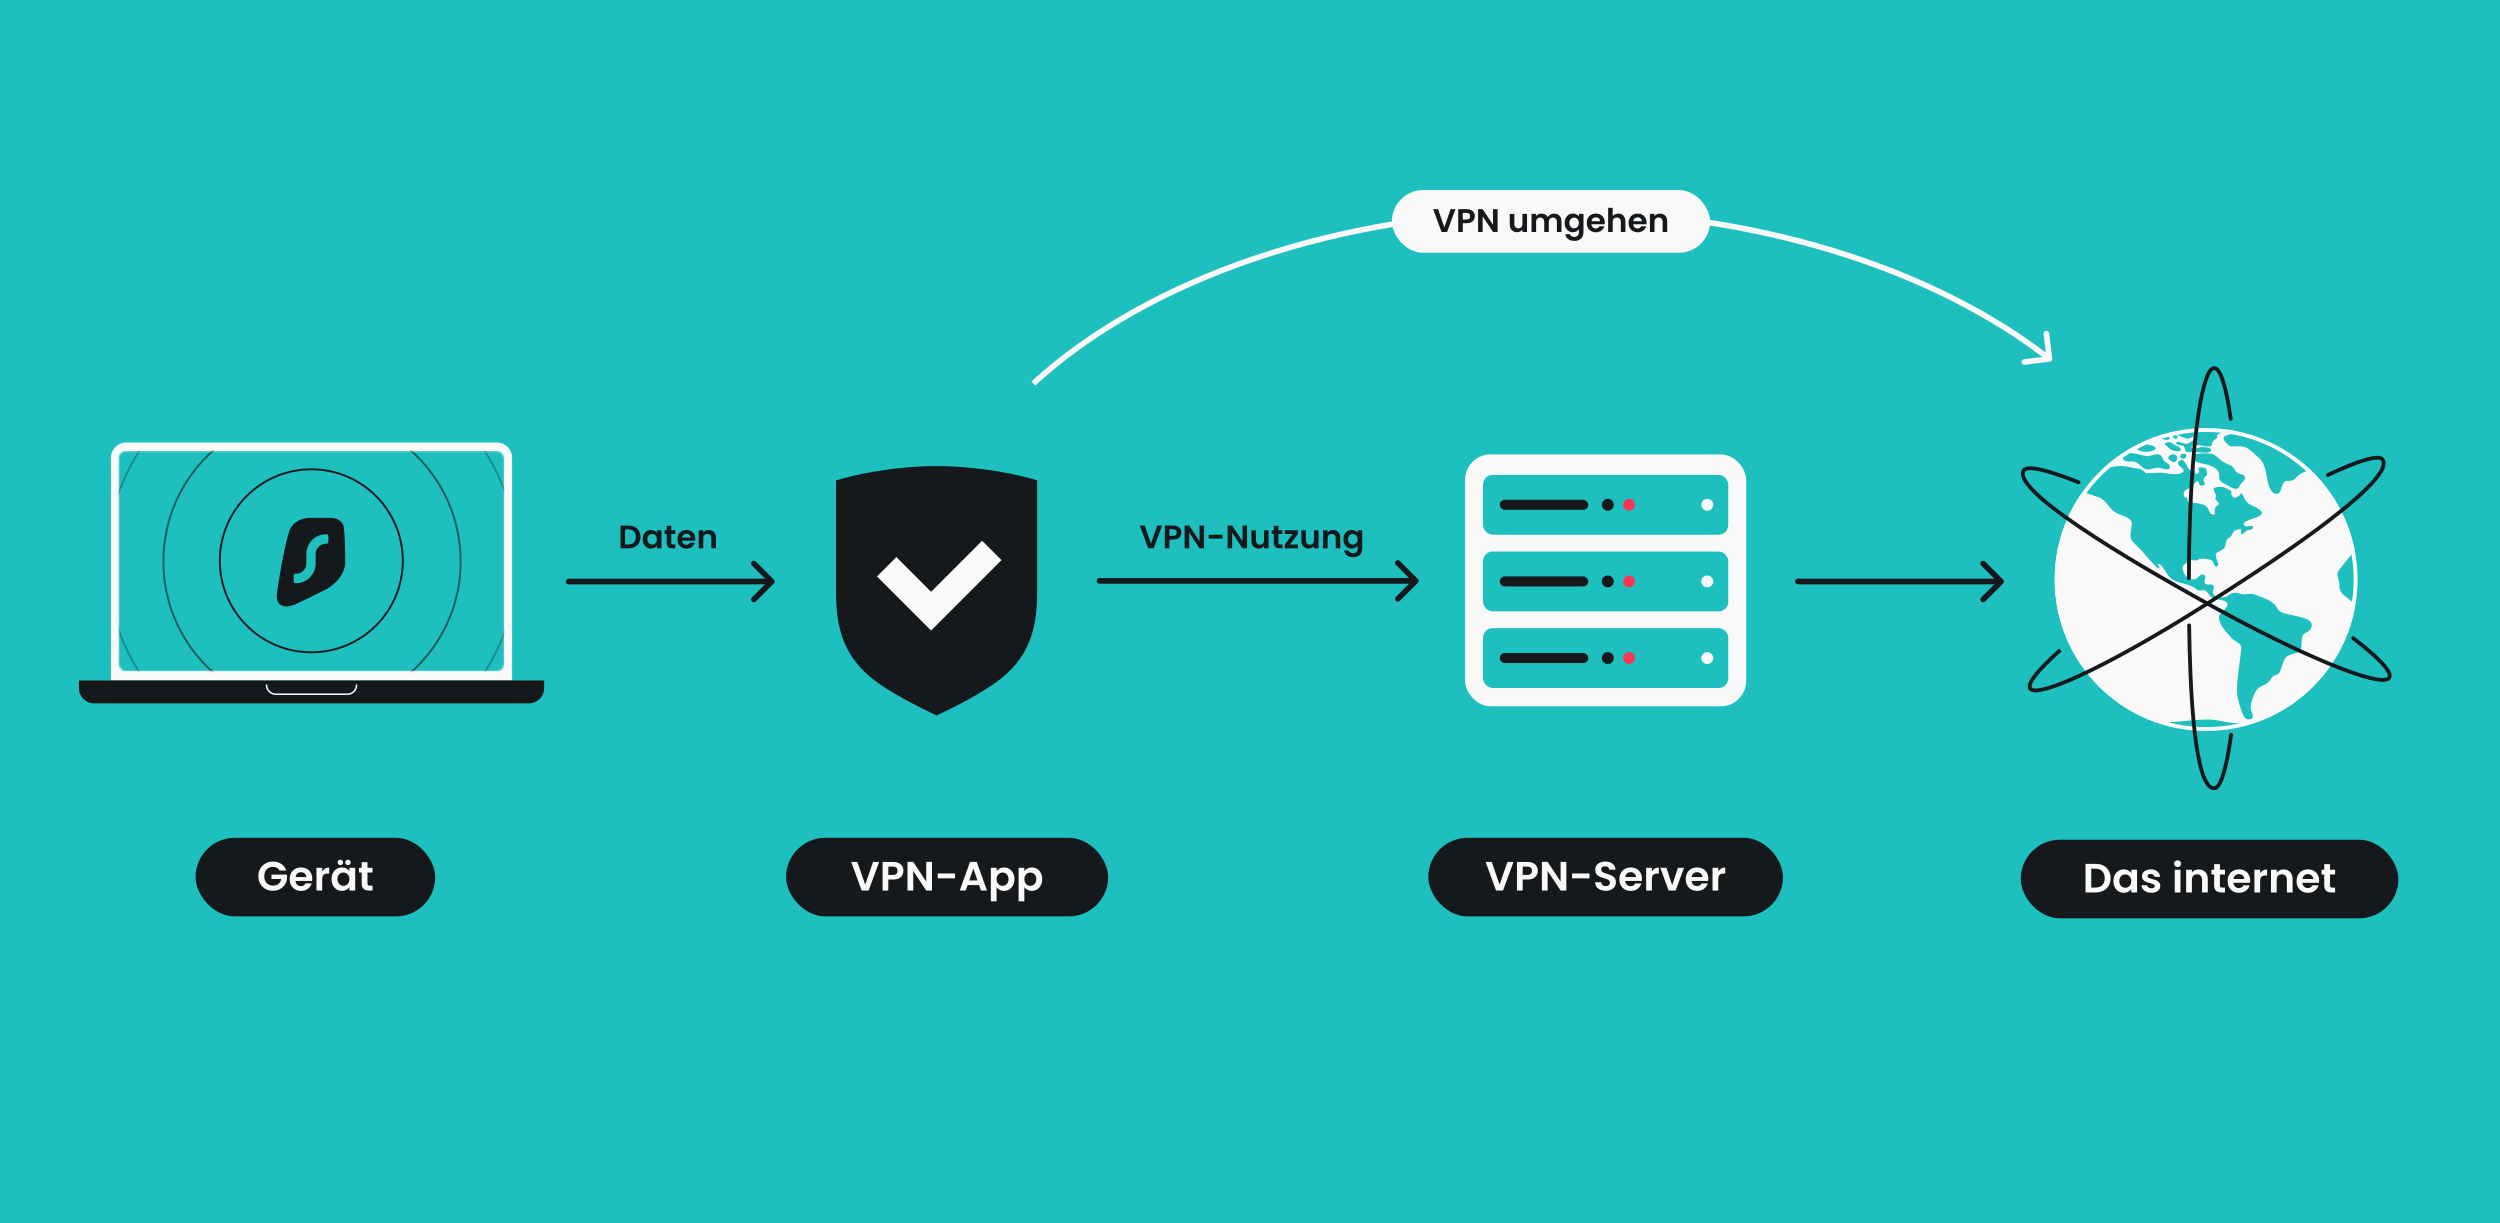 <svg width="1304" height="638" viewBox="0 0 1304 638" fill="none" xmlns="http://www.w3.org/2000/svg">
<rect width="1304" height="638" fill="#1EBFBF"/>
<rect x="102" y="437" width="125" height="41" rx="20.5" fill="#16191C"/>
<path d="M145.861 454.072C145.519 453.445 145.049 452.968 144.451 452.64C143.852 452.313 143.154 452.149 142.357 452.149C141.473 452.149 140.69 452.348 140.006 452.747C139.322 453.146 138.788 453.716 138.403 454.457C138.019 455.197 137.826 456.052 137.826 457.021C137.826 458.018 138.019 458.887 138.403 459.628C138.802 460.369 139.351 460.939 140.049 461.337C140.747 461.736 141.559 461.936 142.485 461.936C143.625 461.936 144.558 461.637 145.284 461.038C146.011 460.426 146.488 459.578 146.716 458.495H141.587V456.209H149.665V458.816C149.465 459.856 149.038 460.817 148.383 461.701C147.727 462.584 146.88 463.296 145.84 463.838C144.814 464.365 143.66 464.628 142.378 464.628C140.939 464.628 139.636 464.308 138.467 463.667C137.314 463.011 136.402 462.107 135.732 460.953C135.077 459.799 134.749 458.488 134.749 457.021C134.749 455.554 135.077 454.243 135.732 453.089C136.402 451.921 137.314 451.016 138.467 450.375C139.636 449.72 140.932 449.392 142.357 449.392C144.038 449.392 145.498 449.805 146.737 450.632C147.977 451.444 148.831 452.59 149.301 454.072H145.861ZM162.883 458.324C162.883 458.752 162.855 459.136 162.798 459.478H154.143C154.214 460.333 154.514 461.003 155.041 461.487C155.568 461.971 156.216 462.214 156.985 462.214C158.096 462.214 158.887 461.736 159.357 460.782H162.584C162.242 461.921 161.587 462.862 160.618 463.603C159.649 464.329 158.46 464.692 157.049 464.692C155.91 464.692 154.884 464.443 153.972 463.944C153.075 463.432 152.37 462.712 151.857 461.786C151.358 460.86 151.109 459.792 151.109 458.581C151.109 457.356 151.358 456.28 151.857 455.354C152.355 454.428 153.053 453.716 153.951 453.217C154.848 452.719 155.881 452.469 157.049 452.469C158.175 452.469 159.179 452.712 160.062 453.196C160.96 453.68 161.651 454.371 162.135 455.269C162.634 456.152 162.883 457.17 162.883 458.324ZM159.785 457.47C159.77 456.7 159.493 456.088 158.951 455.632C158.41 455.162 157.747 454.927 156.964 454.927C156.223 454.927 155.596 455.155 155.083 455.611C154.585 456.052 154.279 456.672 154.165 457.47H159.785ZM168.058 454.499C168.443 453.873 168.942 453.381 169.554 453.025C170.181 452.669 170.893 452.491 171.691 452.491V455.632H170.9C169.96 455.632 169.248 455.853 168.764 456.294C168.293 456.736 168.058 457.505 168.058 458.602V464.5H165.067V452.662H168.058V454.499ZM172.937 458.538C172.937 457.341 173.172 456.28 173.642 455.354C174.126 454.428 174.774 453.716 175.587 453.217C176.413 452.719 177.332 452.469 178.343 452.469C179.226 452.469 179.996 452.647 180.651 453.004C181.32 453.36 181.855 453.808 182.254 454.35V452.662H185.267V464.5H182.254V462.769C181.869 463.325 181.335 463.788 180.651 464.158C179.981 464.514 179.205 464.692 178.322 464.692C177.325 464.692 176.413 464.436 175.587 463.923C174.774 463.41 174.126 462.691 173.642 461.765C173.172 460.825 172.937 459.749 172.937 458.538ZM182.254 458.581C182.254 457.854 182.111 457.235 181.826 456.722C181.541 456.195 181.157 455.796 180.672 455.525C180.188 455.24 179.668 455.098 179.112 455.098C178.557 455.098 178.044 455.233 177.574 455.504C177.104 455.774 176.719 456.173 176.42 456.7C176.135 457.213 175.993 457.826 175.993 458.538C175.993 459.25 176.135 459.877 176.42 460.419C176.719 460.946 177.104 461.352 177.574 461.637C178.058 461.921 178.571 462.064 179.112 462.064C179.668 462.064 180.188 461.929 180.672 461.658C181.157 461.373 181.541 460.974 181.826 460.461C182.111 459.934 182.254 459.307 182.254 458.581ZM177.531 451.251C177.132 451.251 176.797 451.116 176.527 450.845C176.256 450.575 176.121 450.24 176.121 449.841C176.121 449.442 176.256 449.107 176.527 448.837C176.797 448.552 177.132 448.409 177.531 448.409C177.93 448.409 178.265 448.552 178.535 448.837C178.82 449.107 178.963 449.442 178.963 449.841C178.963 450.24 178.82 450.575 178.535 450.845C178.265 451.116 177.93 451.251 177.531 451.251ZM181.484 451.251C181.085 451.251 180.751 451.116 180.48 450.845C180.209 450.575 180.074 450.24 180.074 449.841C180.074 449.442 180.209 449.107 180.48 448.837C180.751 448.552 181.085 448.409 181.484 448.409C181.883 448.409 182.218 448.552 182.489 448.837C182.774 449.107 182.916 449.442 182.916 449.841C182.916 450.24 182.774 450.575 182.489 450.845C182.218 451.116 181.883 451.251 181.484 451.251ZM191.672 455.119V460.846C191.672 461.245 191.764 461.537 191.949 461.722C192.149 461.893 192.476 461.978 192.932 461.978H194.321V464.5H192.441C189.919 464.5 188.659 463.275 188.659 460.825V455.119H187.248V452.662H188.659V449.734H191.672V452.662H194.321V455.119H191.672Z" fill="#F9F9F9"/>
<rect x="1054" y="438" width="197" height="41" rx="20.5" fill="#16191C"/>
<path d="M1093.03 450.585C1094.59 450.585 1095.97 450.891 1097.15 451.503C1098.35 452.116 1099.27 452.992 1099.91 454.132C1100.56 455.257 1100.89 456.568 1100.89 458.064C1100.89 459.559 1100.56 460.87 1099.91 461.996C1099.27 463.107 1098.35 463.969 1097.15 464.581C1095.97 465.194 1094.59 465.5 1093.03 465.5H1087.81V450.585H1093.03ZM1092.92 462.957C1094.49 462.957 1095.7 462.53 1096.55 461.675C1097.41 460.82 1097.83 459.616 1097.83 458.064C1097.83 456.511 1097.41 455.3 1096.55 454.431C1095.7 453.548 1094.49 453.106 1092.92 453.106H1090.8V462.957H1092.92ZM1102.36 459.538C1102.36 458.341 1102.6 457.28 1103.07 456.354C1103.55 455.428 1104.2 454.716 1105.01 454.217C1105.84 453.719 1106.76 453.469 1107.77 453.469C1108.65 453.469 1109.42 453.647 1110.07 454.004C1110.74 454.36 1111.28 454.808 1111.68 455.35V453.662H1114.69V465.5H1111.68V463.769C1111.29 464.325 1110.76 464.788 1110.07 465.158C1109.4 465.514 1108.63 465.692 1107.75 465.692C1106.75 465.692 1105.84 465.436 1105.01 464.923C1104.2 464.41 1103.55 463.691 1103.07 462.765C1102.6 461.825 1102.36 460.749 1102.36 459.538ZM1111.68 459.581C1111.68 458.854 1111.53 458.235 1111.25 457.722C1110.96 457.195 1110.58 456.796 1110.1 456.525C1109.61 456.24 1109.09 456.098 1108.54 456.098C1107.98 456.098 1107.47 456.233 1107 456.504C1106.53 456.774 1106.14 457.173 1105.84 457.7C1105.56 458.213 1105.42 458.826 1105.42 459.538C1105.42 460.25 1105.56 460.877 1105.84 461.419C1106.14 461.946 1106.53 462.352 1107 462.637C1107.48 462.921 1107.99 463.064 1108.54 463.064C1109.09 463.064 1109.61 462.929 1110.1 462.658C1110.58 462.373 1110.96 461.974 1111.25 461.461C1111.53 460.934 1111.68 460.307 1111.68 459.581ZM1122.14 465.692C1121.17 465.692 1120.3 465.521 1119.54 465.179C1118.77 464.823 1118.15 464.346 1117.7 463.748C1117.26 463.149 1117.01 462.487 1116.97 461.76H1119.98C1120.04 462.216 1120.26 462.594 1120.65 462.893C1121.05 463.192 1121.54 463.342 1122.12 463.342C1122.69 463.342 1123.13 463.228 1123.45 463C1123.77 462.772 1123.94 462.48 1123.94 462.124C1123.94 461.739 1123.74 461.454 1123.34 461.269C1122.95 461.07 1122.33 460.856 1121.48 460.628C1120.6 460.414 1119.87 460.193 1119.3 459.965C1118.74 459.738 1118.26 459.389 1117.85 458.918C1117.45 458.448 1117.25 457.814 1117.25 457.017C1117.25 456.361 1117.43 455.763 1117.8 455.222C1118.19 454.68 1118.73 454.253 1119.43 453.939C1120.14 453.626 1120.97 453.469 1121.93 453.469C1123.34 453.469 1124.46 453.825 1125.3 454.538C1126.15 455.236 1126.61 456.183 1126.69 457.38H1123.83C1123.79 456.91 1123.59 456.539 1123.23 456.269C1122.89 455.984 1122.43 455.841 1121.84 455.841C1121.3 455.841 1120.88 455.941 1120.58 456.14C1120.3 456.34 1120.15 456.618 1120.15 456.974C1120.15 457.373 1120.35 457.679 1120.75 457.893C1121.15 458.092 1121.77 458.299 1122.61 458.512C1123.47 458.726 1124.17 458.947 1124.73 459.175C1125.28 459.403 1125.76 459.759 1126.16 460.243C1126.57 460.713 1126.79 461.34 1126.8 462.124C1126.8 462.808 1126.61 463.42 1126.22 463.961C1125.85 464.503 1125.31 464.93 1124.6 465.244C1123.9 465.543 1123.08 465.692 1122.14 465.692ZM1135.87 452.251C1135.34 452.251 1134.9 452.087 1134.54 451.76C1134.2 451.418 1134.03 450.998 1134.03 450.499C1134.03 450 1134.2 449.587 1134.54 449.26C1134.9 448.918 1135.34 448.747 1135.87 448.747C1136.39 448.747 1136.83 448.918 1137.17 449.26C1137.52 449.587 1137.7 450 1137.7 450.499C1137.7 450.998 1137.52 451.418 1137.17 451.76C1136.83 452.087 1136.39 452.251 1135.87 452.251ZM1137.34 453.662V465.5H1134.35V453.662H1137.34ZM1146.86 453.491C1148.27 453.491 1149.41 453.939 1150.27 454.837C1151.14 455.72 1151.58 456.96 1151.58 458.555V465.5H1148.59V458.961C1148.59 458.021 1148.35 457.301 1147.88 456.803C1147.41 456.29 1146.77 456.034 1145.96 456.034C1145.13 456.034 1144.48 456.29 1143.99 456.803C1143.52 457.301 1143.29 458.021 1143.29 458.961V465.5H1140.3V453.662H1143.29V455.136C1143.69 454.623 1144.19 454.224 1144.8 453.939C1145.43 453.64 1146.11 453.491 1146.86 453.491ZM1157.91 456.119V461.846C1157.91 462.245 1158 462.537 1158.18 462.722C1158.38 462.893 1158.71 462.978 1159.17 462.978H1160.56V465.5H1158.68C1156.15 465.5 1154.89 464.275 1154.89 461.825V456.119H1153.48V453.662H1154.89V450.734H1157.91V453.662H1160.56V456.119H1157.91ZM1173.71 459.324C1173.71 459.752 1173.68 460.136 1173.63 460.478H1164.97C1165.04 461.333 1165.34 462.003 1165.87 462.487C1166.4 462.971 1167.05 463.214 1167.81 463.214C1168.93 463.214 1169.72 462.736 1170.19 461.782H1173.41C1173.07 462.921 1172.42 463.862 1171.45 464.603C1170.48 465.329 1169.29 465.692 1167.88 465.692C1166.74 465.692 1165.71 465.443 1164.8 464.944C1163.9 464.432 1163.2 463.712 1162.69 462.786C1162.19 461.86 1161.94 460.792 1161.94 459.581C1161.94 458.356 1162.19 457.28 1162.69 456.354C1163.18 455.428 1163.88 454.716 1164.78 454.217C1165.68 453.719 1166.71 453.469 1167.88 453.469C1169 453.469 1170.01 453.712 1170.89 454.196C1171.79 454.68 1172.48 455.371 1172.96 456.269C1173.46 457.152 1173.71 458.17 1173.71 459.324ZM1170.61 458.47C1170.6 457.7 1170.32 457.088 1169.78 456.632C1169.24 456.162 1168.58 455.927 1167.79 455.927C1167.05 455.927 1166.43 456.155 1165.91 456.611C1165.41 457.052 1165.11 457.672 1164.99 458.47H1170.61ZM1178.89 455.499C1179.27 454.873 1179.77 454.381 1180.38 454.025C1181.01 453.669 1181.72 453.491 1182.52 453.491V456.632H1181.73C1180.79 456.632 1180.08 456.853 1179.59 457.294C1179.12 457.736 1178.89 458.505 1178.89 459.602V465.5H1175.9V453.662H1178.89V455.499ZM1191.1 453.491C1192.51 453.491 1193.65 453.939 1194.51 454.837C1195.38 455.72 1195.82 456.96 1195.82 458.555V465.5H1192.83V458.961C1192.83 458.021 1192.59 457.301 1192.12 456.803C1191.65 456.29 1191.01 456.034 1190.2 456.034C1189.37 456.034 1188.72 456.29 1188.23 456.803C1187.76 457.301 1187.53 458.021 1187.53 458.961V465.5H1184.54V453.662H1187.53V455.136C1187.93 454.623 1188.43 454.224 1189.04 453.939C1189.67 453.64 1190.36 453.491 1191.1 453.491ZM1209.67 459.324C1209.67 459.752 1209.64 460.136 1209.58 460.478H1200.93C1201 461.333 1201.3 462.003 1201.83 462.487C1202.35 462.971 1203 463.214 1203.77 463.214C1204.88 463.214 1205.67 462.736 1206.14 461.782H1209.37C1209.03 462.921 1208.37 463.862 1207.4 464.603C1206.43 465.329 1205.24 465.692 1203.83 465.692C1202.69 465.692 1201.67 465.443 1200.76 464.944C1199.86 464.432 1199.15 463.712 1198.64 462.786C1198.14 461.86 1197.89 460.792 1197.89 459.581C1197.89 458.356 1198.14 457.28 1198.64 456.354C1199.14 455.428 1199.84 454.716 1200.74 454.217C1201.63 453.719 1202.67 453.469 1203.83 453.469C1204.96 453.469 1205.96 453.712 1206.85 454.196C1207.75 454.68 1208.44 455.371 1208.92 456.269C1209.42 457.152 1209.67 458.17 1209.67 459.324ZM1206.57 458.47C1206.56 457.7 1206.28 457.088 1205.74 456.632C1205.19 456.162 1204.53 455.927 1203.75 455.927C1203.01 455.927 1202.38 456.155 1201.87 456.611C1201.37 457.052 1201.06 457.672 1200.95 458.47H1206.57ZM1215.33 456.119V461.846C1215.33 462.245 1215.43 462.537 1215.61 462.722C1215.81 462.893 1216.14 462.978 1216.6 462.978H1217.98V465.5H1216.1C1213.58 465.5 1212.32 464.275 1212.32 461.825V456.119H1210.91V453.662H1212.32V450.734H1215.33V453.662H1217.98V456.119H1215.33Z" fill="#F9F9F9"/>
<rect x="745" y="437" width="185" height="41" rx="20.5" fill="#16191C"/>
<path d="M789.456 449.585L783.985 464.5H780.353L774.882 449.585H778.087L782.19 461.444L786.272 449.585H789.456ZM802.126 454.2C802.126 454.998 801.934 455.746 801.549 456.444C801.179 457.142 800.588 457.705 799.775 458.132C798.978 458.559 797.966 458.773 796.741 458.773H794.241V464.5H791.249V449.585H796.741C797.895 449.585 798.878 449.784 799.69 450.183C800.502 450.582 801.107 451.13 801.506 451.828C801.919 452.526 802.126 453.317 802.126 454.2ZM796.613 456.358C797.439 456.358 798.052 456.173 798.451 455.803C798.85 455.418 799.049 454.884 799.049 454.2C799.049 452.747 798.237 452.021 796.613 452.021H794.241V456.358H796.613ZM817.007 464.5H814.016L807.242 454.264V464.5H804.25V449.563H807.242L814.016 459.82V449.563H817.007V464.5ZM829.067 455.611V458.132H820.006V455.611H829.067ZM837.572 464.65C836.532 464.65 835.592 464.472 834.751 464.115C833.925 463.759 833.27 463.246 832.785 462.577C832.301 461.907 832.052 461.117 832.037 460.205H835.243C835.285 460.817 835.499 461.302 835.884 461.658C836.283 462.014 836.824 462.192 837.508 462.192C838.206 462.192 838.754 462.028 839.153 461.701C839.552 461.359 839.751 460.917 839.751 460.376C839.751 459.934 839.616 459.571 839.345 459.286C839.075 459.001 838.733 458.78 838.32 458.624C837.921 458.453 837.365 458.267 836.653 458.068C835.684 457.783 834.894 457.505 834.281 457.235C833.683 456.95 833.163 456.529 832.721 455.974C832.294 455.404 832.08 454.649 832.08 453.709C832.08 452.825 832.301 452.056 832.742 451.401C833.184 450.746 833.804 450.247 834.602 449.905C835.399 449.549 836.311 449.371 837.337 449.371C838.875 449.371 840.122 449.748 841.076 450.503C842.045 451.244 842.579 452.284 842.679 453.623H839.388C839.36 453.11 839.139 452.69 838.726 452.362C838.327 452.021 837.793 451.85 837.123 451.85C836.539 451.85 836.069 451.999 835.713 452.298C835.371 452.598 835.2 453.032 835.2 453.602C835.2 454.001 835.328 454.336 835.584 454.606C835.855 454.863 836.183 455.076 836.567 455.247C836.966 455.404 837.522 455.589 838.234 455.803C839.203 456.088 839.994 456.373 840.606 456.658C841.219 456.943 841.746 457.37 842.187 457.94C842.629 458.51 842.85 459.258 842.85 460.183C842.85 460.981 842.643 461.722 842.23 462.406C841.817 463.09 841.212 463.638 840.414 464.051C839.616 464.45 838.669 464.65 837.572 464.65ZM856.448 458.324C856.448 458.752 856.42 459.136 856.363 459.478H847.709C847.78 460.333 848.079 461.003 848.606 461.487C849.133 461.971 849.781 462.214 850.551 462.214C851.662 462.214 852.453 461.736 852.923 460.782H856.149C855.807 461.921 855.152 462.862 854.183 463.603C853.215 464.329 852.025 464.692 850.615 464.692C849.475 464.692 848.449 464.443 847.538 463.944C846.64 463.432 845.935 462.712 845.422 461.786C844.924 460.86 844.674 459.792 844.674 458.581C844.674 457.356 844.924 456.28 845.422 455.354C845.921 454.428 846.619 453.716 847.516 453.217C848.414 452.719 849.447 452.469 850.615 452.469C851.74 452.469 852.745 452.712 853.628 453.196C854.525 453.68 855.216 454.371 855.701 455.269C856.199 456.152 856.448 457.17 856.448 458.324ZM853.35 457.47C853.336 456.7 853.058 456.088 852.517 455.632C851.975 455.162 851.313 454.927 850.529 454.927C849.789 454.927 849.162 455.155 848.649 455.611C848.15 456.052 847.844 456.672 847.73 457.47H853.35ZM861.624 454.499C862.008 453.873 862.507 453.381 863.12 453.025C863.746 452.669 864.459 452.491 865.256 452.491V455.632H864.466C863.526 455.632 862.813 455.853 862.329 456.294C861.859 456.736 861.624 457.505 861.624 458.602V464.5H858.632V452.662H861.624V454.499ZM872.208 461.743L875.199 452.662H878.383L874.003 464.5H870.37L866.011 452.662H869.216L872.208 461.743ZM891.069 458.324C891.069 458.752 891.04 459.136 890.983 459.478H882.329C882.4 460.333 882.699 461.003 883.226 461.487C883.753 461.971 884.401 462.214 885.171 462.214C886.282 462.214 887.073 461.736 887.543 460.782H890.769C890.427 461.921 889.772 462.862 888.803 463.603C887.835 464.329 886.645 464.692 885.235 464.692C884.095 464.692 883.069 464.443 882.158 463.944C881.26 463.432 880.555 462.712 880.042 461.786C879.544 460.86 879.294 459.792 879.294 458.581C879.294 457.356 879.544 456.28 880.042 455.354C880.541 454.428 881.239 453.716 882.136 453.217C883.034 452.719 884.067 452.469 885.235 452.469C886.36 452.469 887.365 452.712 888.248 453.196C889.145 453.68 889.836 454.371 890.321 455.269C890.819 456.152 891.069 457.17 891.069 458.324ZM887.97 457.47C887.956 456.7 887.678 456.088 887.137 455.632C886.595 455.162 885.933 454.927 885.149 454.927C884.409 454.927 883.782 455.155 883.269 455.611C882.77 456.052 882.464 456.672 882.35 457.47H887.97ZM896.244 454.499C896.628 453.873 897.127 453.381 897.74 453.025C898.366 452.669 899.079 452.491 899.876 452.491V455.632H899.086C898.146 455.632 897.433 455.853 896.949 456.294C896.479 456.736 896.244 457.505 896.244 458.602V464.5H893.252V452.662H896.244V454.499Z" fill="#F9F9F9"/>
<rect x="410" y="437" width="168" height="41" rx="20.5" fill="#16191C"/>
<path d="M458.56 449.585L453.09 464.5H449.457L443.986 449.585H447.192L451.295 461.444L455.376 449.585H458.56ZM471.23 454.2C471.23 454.998 471.038 455.746 470.653 456.444C470.283 457.142 469.692 457.705 468.88 458.132C468.082 458.559 467.071 458.773 465.845 458.773H463.345V464.5H460.354V449.585H465.845C466.999 449.585 467.982 449.784 468.794 450.183C469.606 450.582 470.212 451.13 470.611 451.828C471.024 452.526 471.23 453.317 471.23 454.2ZM465.717 456.358C466.543 456.358 467.156 456.173 467.555 455.803C467.954 455.418 468.153 454.884 468.153 454.2C468.153 452.747 467.341 452.021 465.717 452.021H463.345V456.358H465.717ZM486.112 464.5H483.12L476.346 454.264V464.5H473.354V449.563H476.346L483.12 459.82V449.563H486.112V464.5ZM498.171 455.611V458.132H489.111V455.611H498.171ZM510.672 461.658H504.731L503.749 464.5H500.607L505.971 449.563H509.454L514.818 464.5H511.655L510.672 461.658ZM509.86 459.265L507.702 453.025L505.544 459.265H509.86ZM519.814 454.371C520.199 453.83 520.726 453.381 521.395 453.025C522.079 452.655 522.856 452.469 523.725 452.469C524.736 452.469 525.648 452.719 526.46 453.217C527.286 453.716 527.934 454.428 528.404 455.354C528.889 456.266 529.131 457.327 529.131 458.538C529.131 459.749 528.889 460.825 528.404 461.765C527.934 462.691 527.286 463.41 526.46 463.923C525.648 464.436 524.736 464.692 523.725 464.692C522.856 464.692 522.086 464.514 521.417 464.158C520.761 463.802 520.227 463.353 519.814 462.812V470.141H516.822V452.662H519.814V454.371ZM526.075 458.538C526.075 457.826 525.926 457.213 525.626 456.7C525.341 456.173 524.957 455.774 524.472 455.504C524.002 455.233 523.489 455.098 522.934 455.098C522.393 455.098 521.88 455.24 521.395 455.525C520.925 455.796 520.541 456.195 520.241 456.722C519.957 457.249 519.814 457.869 519.814 458.581C519.814 459.293 519.957 459.913 520.241 460.44C520.541 460.967 520.925 461.373 521.395 461.658C521.88 461.929 522.393 462.064 522.934 462.064C523.489 462.064 524.002 461.921 524.472 461.637C524.957 461.352 525.341 460.946 525.626 460.419C525.926 459.891 526.075 459.265 526.075 458.538ZM534.296 454.371C534.681 453.83 535.208 453.381 535.878 453.025C536.562 452.655 537.338 452.469 538.207 452.469C539.218 452.469 540.13 452.719 540.942 453.217C541.768 453.716 542.417 454.428 542.887 455.354C543.371 456.266 543.613 457.327 543.613 458.538C543.613 459.749 543.371 460.825 542.887 461.765C542.417 462.691 541.768 463.41 540.942 463.923C540.13 464.436 539.218 464.692 538.207 464.692C537.338 464.692 536.569 464.514 535.899 464.158C535.244 463.802 534.71 463.353 534.296 462.812V470.141H531.305V452.662H534.296V454.371ZM540.558 458.538C540.558 457.826 540.408 457.213 540.109 456.7C539.824 456.173 539.439 455.774 538.955 455.504C538.485 455.233 537.972 455.098 537.416 455.098C536.875 455.098 536.362 455.24 535.878 455.525C535.408 455.796 535.023 456.195 534.724 456.722C534.439 457.249 534.296 457.869 534.296 458.581C534.296 459.293 534.439 459.913 534.724 460.44C535.023 460.967 535.408 461.373 535.878 461.658C536.362 461.929 536.875 462.064 537.416 462.064C537.972 462.064 538.485 461.921 538.955 461.637C539.439 461.352 539.824 460.946 540.109 460.419C540.408 459.891 540.558 459.265 540.558 458.538Z" fill="#F9F9F9"/>
<path d="M296.59 301.847C295.777 301.847 295.117 302.506 295.117 303.319C295.117 304.132 295.777 304.791 296.59 304.791L296.59 301.847ZM403.624 304.36C404.199 303.785 404.199 302.853 403.624 302.278L394.256 292.909C393.681 292.334 392.749 292.334 392.174 292.909C391.599 293.484 391.599 294.416 392.174 294.991L400.502 303.319L392.174 311.647C391.599 312.221 391.599 313.154 392.174 313.728C392.749 314.303 393.681 314.303 394.256 313.728L403.624 304.36ZM296.59 304.791L402.583 304.791L402.583 301.847L296.59 301.847L296.59 304.791Z" fill="#16191C"/>
<path d="M573.5 301.528C572.687 301.528 572.028 302.187 572.028 303C572.028 303.813 572.687 304.472 573.5 304.472V301.528ZM739.541 304.041C740.116 303.466 740.116 302.534 739.541 301.959L730.172 292.59C729.597 292.016 728.665 292.016 728.09 292.59C727.516 293.165 727.516 294.097 728.09 294.672L736.418 303L728.09 311.328C727.516 311.903 727.516 312.835 728.09 313.41C728.665 313.984 729.597 313.984 730.172 313.41L739.541 304.041ZM573.5 304.472H738.5V301.528H573.5V304.472Z" fill="#16191C"/>
<path d="M937.776 301.847C936.963 301.847 936.304 302.506 936.304 303.319C936.304 304.132 936.963 304.791 937.776 304.791L937.776 301.847ZM1044.81 304.36C1045.39 303.785 1045.39 302.853 1044.81 302.278L1035.44 292.909C1034.87 292.334 1033.94 292.334 1033.36 292.909C1032.79 293.484 1032.79 294.416 1033.36 294.991L1041.69 303.319L1033.36 311.647C1032.79 312.221 1032.79 313.154 1033.36 313.728C1033.94 314.303 1034.87 314.303 1035.44 313.728L1044.81 304.36ZM937.776 304.791L1043.77 304.791L1043.77 301.847L937.776 301.847L937.776 304.791Z" fill="#16191C"/>
<path d="M1069.18 188.665C1069.99 188.565 1070.56 187.829 1070.46 187.023L1068.83 173.874C1068.73 173.067 1067.99 172.494 1067.19 172.594C1066.38 172.694 1065.81 173.43 1065.91 174.237L1067.36 185.924L1055.67 187.374C1054.86 187.474 1054.29 188.209 1054.39 189.016C1054.49 189.823 1055.23 190.396 1056.03 190.296L1069.18 188.665ZM539.994 201.086C598.966 147.069 698.533 111.472 811.58 111.472V108.528C698 108.528 597.653 144.279 538.006 198.914L539.994 201.086ZM811.58 111.472C915.483 111.472 1008.01 141.545 1068.1 188.365L1069.9 186.043C1009.2 138.738 915.992 108.528 811.58 108.528V111.472Z" fill="#F9F9F9"/>
<path d="M327.806 274.134C329.053 274.134 330.147 274.378 331.087 274.865C332.039 275.352 332.77 276.049 333.28 276.956C333.802 277.851 334.062 278.894 334.062 280.084C334.062 281.274 333.802 282.317 333.28 283.212C332.77 284.096 332.039 284.782 331.087 285.269C330.147 285.756 329.053 286 327.806 286H323.658V274.134H327.806ZM327.721 283.977C328.968 283.977 329.931 283.637 330.611 282.957C331.291 282.277 331.631 281.319 331.631 280.084C331.631 278.849 331.291 277.885 330.611 277.194C329.931 276.491 328.968 276.14 327.721 276.14H326.038V283.977H327.721ZM335.232 281.257C335.232 280.305 335.419 279.461 335.793 278.724C336.178 277.987 336.694 277.421 337.34 277.024C337.997 276.627 338.728 276.429 339.533 276.429C340.236 276.429 340.848 276.571 341.369 276.854C341.902 277.137 342.327 277.494 342.644 277.925V276.582H345.041V286H342.644V284.623C342.338 285.065 341.913 285.433 341.369 285.728C340.836 286.011 340.219 286.153 339.516 286.153C338.723 286.153 337.997 285.949 337.34 285.541C336.694 285.133 336.178 284.561 335.793 283.824C335.419 283.076 335.232 282.22 335.232 281.257ZM342.644 281.291C342.644 280.713 342.531 280.22 342.304 279.812C342.077 279.393 341.771 279.075 341.386 278.86C341.001 278.633 340.587 278.52 340.145 278.52C339.703 278.52 339.295 278.628 338.921 278.843C338.547 279.058 338.241 279.376 338.003 279.795C337.776 280.203 337.663 280.69 337.663 281.257C337.663 281.824 337.776 282.322 338.003 282.753C338.241 283.172 338.547 283.495 338.921 283.722C339.306 283.949 339.714 284.062 340.145 284.062C340.587 284.062 341.001 283.954 341.386 283.739C341.771 283.512 342.077 283.195 342.304 282.787C342.531 282.368 342.644 281.869 342.644 281.291ZM350.136 278.537V283.093C350.136 283.41 350.21 283.643 350.357 283.79C350.516 283.926 350.777 283.994 351.139 283.994H352.244V286H350.748C348.742 286 347.739 285.025 347.739 283.076V278.537H346.617V276.582H347.739V274.253H350.136V276.582H352.244V278.537H350.136ZM362.711 281.087C362.711 281.427 362.689 281.733 362.643 282.005H355.758C355.815 282.685 356.053 283.218 356.472 283.603C356.892 283.988 357.407 284.181 358.019 284.181C358.903 284.181 359.532 283.801 359.906 283.042H362.473C362.201 283.949 361.68 284.697 360.909 285.286C360.139 285.864 359.192 286.153 358.07 286.153C357.164 286.153 356.348 285.955 355.622 285.558C354.908 285.15 354.347 284.578 353.939 283.841C353.543 283.104 353.344 282.254 353.344 281.291C353.344 280.316 353.543 279.461 353.939 278.724C354.336 277.987 354.891 277.421 355.605 277.024C356.319 276.627 357.141 276.429 358.07 276.429C358.966 276.429 359.765 276.622 360.467 277.007C361.181 277.392 361.731 277.942 362.116 278.656C362.513 279.359 362.711 280.169 362.711 281.087ZM360.246 280.407C360.235 279.795 360.014 279.308 359.583 278.945C359.153 278.571 358.626 278.384 358.002 278.384C357.413 278.384 356.914 278.565 356.506 278.928C356.11 279.279 355.866 279.772 355.775 280.407H360.246ZM369.667 276.446C370.789 276.446 371.696 276.803 372.387 277.517C373.079 278.22 373.424 279.206 373.424 280.475V286H371.044V280.798C371.044 280.05 370.857 279.478 370.483 279.081C370.109 278.673 369.599 278.469 368.953 278.469C368.296 278.469 367.775 278.673 367.389 279.081C367.015 279.478 366.828 280.05 366.828 280.798V286H364.448V276.582H366.828V277.755C367.146 277.347 367.548 277.03 368.035 276.803C368.534 276.565 369.078 276.446 369.667 276.446Z" fill="#16191C"/>
<path d="M606.137 274.134L601.785 286H598.895L594.543 274.134H597.093L600.357 283.569L603.604 274.134H606.137ZM616.217 277.806C616.217 278.441 616.064 279.036 615.758 279.591C615.463 280.146 614.993 280.594 614.347 280.934C613.712 281.274 612.908 281.444 611.933 281.444H609.944V286H607.564V274.134H611.933C612.851 274.134 613.633 274.293 614.279 274.61C614.925 274.927 615.407 275.364 615.724 275.919C616.053 276.474 616.217 277.103 616.217 277.806ZM611.831 279.523C612.488 279.523 612.976 279.376 613.293 279.081C613.61 278.775 613.769 278.35 613.769 277.806C613.769 276.65 613.123 276.072 611.831 276.072H609.944V279.523H611.831ZM628.056 286H625.676L620.287 277.857V286H617.907V274.117H620.287L625.676 282.277V274.117H628.056V286ZM637.65 278.928V280.934H630.442V278.928H637.65ZM650.468 286H648.088L642.699 277.857V286H640.319V274.117H642.699L648.088 282.277V274.117H650.468V286ZM661.711 276.582V286H659.314V284.81C659.008 285.218 658.606 285.541 658.107 285.779C657.62 286.006 657.087 286.119 656.509 286.119C655.772 286.119 655.121 285.966 654.554 285.66C653.987 285.343 653.54 284.884 653.211 284.283C652.894 283.671 652.735 282.946 652.735 282.107V276.582H655.115V281.767C655.115 282.515 655.302 283.093 655.676 283.501C656.05 283.898 656.56 284.096 657.206 284.096C657.863 284.096 658.379 283.898 658.753 283.501C659.127 283.093 659.314 282.515 659.314 281.767V276.582H661.711ZM666.83 278.537V283.093C666.83 283.41 666.904 283.643 667.051 283.79C667.21 283.926 667.471 283.994 667.833 283.994H668.938V286H667.442C665.436 286 664.433 285.025 664.433 283.076V278.537H663.311V276.582H664.433V274.253H666.83V276.582H668.938V278.537H666.83ZM672.826 284.045H677.025V286H670.123V284.079L674.237 278.537H670.14V276.582H676.974V278.503L672.826 284.045ZM687.759 276.582V286H685.362V284.81C685.056 285.218 684.653 285.541 684.155 285.779C683.667 286.006 683.135 286.119 682.557 286.119C681.82 286.119 681.168 285.966 680.602 285.66C680.035 285.343 679.587 284.884 679.259 284.283C678.941 283.671 678.783 282.946 678.783 282.107V276.582H681.163V281.767C681.163 282.515 681.35 283.093 681.724 283.501C682.098 283.898 682.608 284.096 683.254 284.096C683.911 284.096 684.427 283.898 684.801 283.501C685.175 283.093 685.362 282.515 685.362 281.767V276.582H687.759ZM695.326 276.446C696.448 276.446 697.355 276.803 698.046 277.517C698.737 278.22 699.083 279.206 699.083 280.475V286H696.703V280.798C696.703 280.05 696.516 279.478 696.142 279.081C695.768 278.673 695.258 278.469 694.612 278.469C693.955 278.469 693.433 278.673 693.048 279.081C692.674 279.478 692.487 280.05 692.487 280.798V286H690.107V276.582H692.487V277.755C692.804 277.347 693.207 277.03 693.694 276.803C694.193 276.565 694.737 276.446 695.326 276.446ZM705.035 276.429C705.738 276.429 706.356 276.571 706.888 276.854C707.421 277.126 707.84 277.483 708.146 277.925V276.582H710.543V286.068C710.543 286.941 710.368 287.717 710.016 288.397C709.665 289.088 709.138 289.632 708.435 290.029C707.733 290.437 706.883 290.641 705.885 290.641C704.548 290.641 703.449 290.329 702.587 289.706C701.737 289.083 701.256 288.233 701.142 287.156H703.505C703.63 287.587 703.896 287.927 704.304 288.176C704.724 288.437 705.228 288.567 705.817 288.567C706.509 288.567 707.07 288.357 707.5 287.938C707.931 287.53 708.146 286.907 708.146 286.068V284.606C707.84 285.048 707.415 285.416 706.871 285.711C706.339 286.006 705.727 286.153 705.035 286.153C704.242 286.153 703.517 285.949 702.859 285.541C702.202 285.133 701.681 284.561 701.295 283.824C700.921 283.076 700.734 282.22 700.734 281.257C700.734 280.305 700.921 279.461 701.295 278.724C701.681 277.987 702.196 277.421 702.842 277.024C703.5 276.627 704.231 276.429 705.035 276.429ZM708.146 281.291C708.146 280.713 708.033 280.22 707.806 279.812C707.58 279.393 707.274 279.075 706.888 278.86C706.503 278.633 706.089 278.52 705.647 278.52C705.205 278.52 704.797 278.628 704.423 278.843C704.049 279.058 703.743 279.376 703.505 279.795C703.279 280.203 703.165 280.69 703.165 281.257C703.165 281.824 703.279 282.322 703.505 282.753C703.743 283.172 704.049 283.495 704.423 283.722C704.809 283.949 705.217 284.062 705.647 284.062C706.089 284.062 706.503 283.954 706.888 283.739C707.274 283.512 707.58 283.195 707.806 282.787C708.033 282.368 708.146 281.869 708.146 281.291Z" fill="#16191C"/>
<rect x="726" y="99.14" width="166" height="32.721" rx="16.361" fill="#F9F9F9"/>
<path d="M759.165 109.096L754.8 121H751.9L747.535 109.096H750.093L753.367 118.561L756.624 109.096H759.165ZM769.277 112.78C769.277 113.417 769.124 114.014 768.817 114.571C768.521 115.128 768.05 115.577 767.401 115.918C766.765 116.259 765.958 116.43 764.98 116.43H762.985V121H760.597V109.096H764.98C765.901 109.096 766.685 109.255 767.333 109.574C767.981 109.892 768.465 110.33 768.783 110.887C769.113 111.444 769.277 112.075 769.277 112.78ZM764.877 114.502C765.537 114.502 766.026 114.355 766.344 114.059C766.662 113.752 766.822 113.326 766.822 112.78C766.822 111.62 766.174 111.04 764.877 111.04H762.985V114.502H764.877ZM781.154 121H778.766L773.36 112.831V121H770.973V109.079H773.36L778.766 117.265V109.079H781.154V121ZM796.496 111.552V121H794.091V119.806C793.785 120.216 793.381 120.54 792.881 120.778C792.392 121.006 791.857 121.119 791.278 121.119C790.539 121.119 789.885 120.966 789.316 120.659C788.748 120.341 788.299 119.88 787.969 119.278C787.651 118.664 787.492 117.936 787.492 117.095V111.552H789.879V116.754C789.879 117.504 790.067 118.084 790.442 118.493C790.817 118.891 791.329 119.09 791.977 119.09C792.636 119.09 793.154 118.891 793.529 118.493C793.904 118.084 794.091 117.504 794.091 116.754V111.552H796.496ZM810.585 111.416C811.745 111.416 812.677 111.774 813.382 112.49C814.098 113.195 814.456 114.184 814.456 115.457V121H812.069V115.781C812.069 115.042 811.881 114.48 811.506 114.093C811.131 113.695 810.619 113.496 809.971 113.496C809.323 113.496 808.806 113.695 808.419 114.093C808.044 114.48 807.856 115.042 807.856 115.781V121H805.469V115.781C805.469 115.042 805.281 114.48 804.906 114.093C804.531 113.695 804.019 113.496 803.371 113.496C802.712 113.496 802.189 113.695 801.802 114.093C801.427 114.48 801.239 115.042 801.239 115.781V121H798.852V111.552H801.239V112.695C801.546 112.297 801.939 111.984 802.416 111.757C802.905 111.529 803.439 111.416 804.019 111.416C804.758 111.416 805.418 111.575 805.997 111.893C806.577 112.2 807.026 112.644 807.345 113.223C807.652 112.678 808.095 112.24 808.675 111.91C809.266 111.581 809.903 111.416 810.585 111.416ZM820.423 111.399C821.127 111.399 821.747 111.541 822.281 111.825C822.816 112.098 823.236 112.456 823.543 112.899V111.552H825.948V121.068C825.948 121.944 825.772 122.722 825.419 123.405C825.067 124.098 824.538 124.644 823.833 125.042C823.128 125.451 822.276 125.656 821.275 125.656C819.934 125.656 818.831 125.343 817.967 124.718C817.114 124.092 816.631 123.24 816.517 122.16H818.888C819.013 122.592 819.28 122.933 819.689 123.183C820.11 123.444 820.616 123.575 821.207 123.575C821.901 123.575 822.463 123.365 822.895 122.944C823.327 122.535 823.543 121.91 823.543 121.068V119.602C823.236 120.045 822.81 120.414 822.264 120.71C821.73 121.006 821.116 121.153 820.423 121.153C819.627 121.153 818.899 120.949 818.24 120.54C817.58 120.13 817.057 119.556 816.671 118.817C816.296 118.067 816.108 117.208 816.108 116.242C816.108 115.287 816.296 114.44 816.671 113.701C817.057 112.962 817.575 112.393 818.223 111.995C818.882 111.598 819.615 111.399 820.423 111.399ZM823.543 116.276C823.543 115.696 823.43 115.202 823.202 114.792C822.975 114.372 822.668 114.053 822.281 113.837C821.895 113.61 821.48 113.496 821.037 113.496C820.593 113.496 820.184 113.604 819.809 113.82C819.433 114.036 819.126 114.355 818.888 114.775C818.66 115.185 818.547 115.673 818.547 116.242C818.547 116.81 818.66 117.311 818.888 117.743C819.126 118.163 819.433 118.487 819.809 118.715C820.195 118.942 820.604 119.056 821.037 119.056C821.48 119.056 821.895 118.948 822.281 118.732C822.668 118.504 822.975 118.186 823.202 117.777C823.43 117.356 823.543 116.856 823.543 116.276ZM837.063 116.071C837.063 116.412 837.04 116.719 836.995 116.992H830.088C830.144 117.674 830.383 118.209 830.804 118.595C831.225 118.982 831.742 119.175 832.356 119.175C833.243 119.175 833.874 118.794 834.249 118.033H836.824C836.551 118.942 836.028 119.693 835.255 120.284C834.482 120.864 833.533 121.153 832.407 121.153C831.497 121.153 830.679 120.955 829.951 120.557C829.235 120.147 828.672 119.573 828.263 118.834C827.865 118.095 827.666 117.242 827.666 116.276C827.666 115.298 827.865 114.44 828.263 113.701C828.661 112.962 829.218 112.393 829.934 111.995C830.65 111.598 831.475 111.399 832.407 111.399C833.305 111.399 834.107 111.592 834.812 111.978C835.528 112.365 836.079 112.916 836.466 113.633C836.864 114.338 837.063 115.15 837.063 116.071ZM834.59 115.389C834.579 114.775 834.357 114.286 833.925 113.923C833.493 113.547 832.964 113.36 832.339 113.36C831.748 113.36 831.247 113.542 830.838 113.906C830.44 114.258 830.196 114.753 830.105 115.389H834.59ZM844.126 111.416C844.843 111.416 845.479 111.575 846.036 111.893C846.593 112.2 847.025 112.661 847.332 113.275C847.651 113.877 847.81 114.605 847.81 115.457V121H845.422V115.781C845.422 115.031 845.235 114.457 844.86 114.059C844.484 113.65 843.973 113.445 843.325 113.445C842.665 113.445 842.142 113.65 841.756 114.059C841.381 114.457 841.193 115.031 841.193 115.781V121H838.805V108.38H841.193V112.729C841.5 112.32 841.909 112.001 842.421 111.774C842.932 111.535 843.501 111.416 844.126 111.416ZM858.863 116.071C858.863 116.412 858.84 116.719 858.795 116.992H851.888C851.945 117.674 852.184 118.209 852.604 118.595C853.025 118.982 853.542 119.175 854.156 119.175C855.043 119.175 855.674 118.794 856.049 118.033H858.624C858.352 118.942 857.829 119.693 857.055 120.284C856.282 120.864 855.333 121.153 854.207 121.153C853.298 121.153 852.479 120.955 851.752 120.557C851.035 120.147 850.473 119.573 850.063 118.834C849.665 118.095 849.466 117.242 849.466 116.276C849.466 115.298 849.665 114.44 850.063 113.701C850.461 112.962 851.018 112.393 851.735 111.995C852.451 111.598 853.275 111.399 854.207 111.399C855.106 111.399 855.907 111.592 856.612 111.978C857.328 112.365 857.88 112.916 858.266 113.633C858.664 114.338 858.863 115.15 858.863 116.071ZM856.39 115.389C856.379 114.775 856.157 114.286 855.725 113.923C855.293 113.547 854.765 113.36 854.139 113.36C853.548 113.36 853.048 113.542 852.638 113.906C852.241 114.258 851.996 114.753 851.905 115.389H856.39ZM865.841 111.416C866.967 111.416 867.877 111.774 868.57 112.49C869.264 113.195 869.61 114.184 869.61 115.457V121H867.223V115.781C867.223 115.031 867.035 114.457 866.66 114.059C866.285 113.65 865.773 113.445 865.125 113.445C864.466 113.445 863.943 113.65 863.556 114.059C863.181 114.457 862.993 115.031 862.993 115.781V121H860.606V111.552H862.993V112.729C863.312 112.32 863.715 112.001 864.204 111.774C864.705 111.535 865.25 111.416 865.841 111.416Z" fill="#16191C"/>
<circle cx="1150.69" cy="302.289" r="78.969" fill="#F9F9F9"/>
<mask id="mask0_2022_270" style="mask-type:alpha" maskUnits="userSpaceOnUse" x="1071" y="223" width="159" height="159">
<circle cx="1150.69" cy="302.288" r="78.969" fill="white"/>
</mask>
<g mask="url(#mask0_2022_270)">
<path d="M1418.45 355.323C1418.1 353.934 1416.61 355.204 1415.86 354.966C1414.46 354.45 1414.9 353.298 1413.84 352.623C1413.58 352.464 1411.61 351.392 1412.35 352.901C1412.79 353.775 1413.49 354.767 1413.71 355.641C1413.89 356.435 1413.23 357.07 1413.58 357.825C1414.98 360.882 1416.12 357.587 1416.87 356.673C1417.26 356.157 1418.67 356.316 1418.45 355.323ZM1412.62 359.691C1410.51 359.095 1404.68 363.265 1408.5 364.337C1410.73 364.972 1410.43 363.86 1411.48 362.431C1411.83 361.954 1414.28 360.048 1412.62 359.691ZM1386.71 327.886C1386.32 327.251 1385.35 326.933 1384.96 326.338C1384.7 325.941 1385.05 325.107 1384.92 324.988C1384.61 324.63 1383.86 324.591 1383.73 324.472C1383.95 324.749 1382.42 323.161 1382.68 323.28C1381.19 322.486 1376.28 320.58 1374.57 321.255C1370.45 322.883 1372.82 320.858 1369.79 319.747C1369.35 319.588 1367.21 318.913 1367.29 319.905C1367.34 320.183 1368.96 321.057 1369.31 321.414C1369.49 321.573 1370.49 322.566 1370.49 322.605C1370.63 322.724 1370.67 323.082 1371.11 323.32C1371.5 323.558 1372.47 323.479 1372.95 323.598C1373.74 323.836 1375.49 324.432 1375.89 325.027C1376.19 325.464 1375.49 326.219 1375.4 326.179C1375.53 326.298 1376.06 326.695 1376.24 326.854C1375.97 326.616 1379.96 328.005 1379.74 328.085C1381.19 328.005 1381.1 326.616 1382.72 326.933C1383.47 327.092 1384.08 328.283 1385.05 328.641C1386.98 329.395 1387.59 329.355 1386.71 327.886ZM1359.97 307.398C1359.58 307.16 1357.21 306.445 1358.48 307.557C1359.27 308.073 1361.42 312.202 1361.46 309.383C1361.51 308.589 1360.72 307.874 1359.97 307.398ZM1357.96 312.043C1358.92 313.076 1362.21 315.538 1363.31 313.394C1365.23 309.661 1358.05 310.296 1357.96 312.043ZM1362.52 317.682C1362.39 317.285 1357.83 318.436 1357.74 318.674C1356.99 320.422 1356.07 321.692 1356.6 323.598C1357.78 327.569 1357.39 323.241 1358.13 323.042C1358.79 322.883 1359.8 325.226 1360.68 323.876C1361.11 323.201 1359.8 322.129 1359.45 321.533C1359.27 321.136 1360.19 320.858 1359.93 320.541C1359.89 320.501 1359.1 320.024 1359.14 320.144C1359.05 319.905 1357.7 320.58 1358.13 319.508C1358.53 318.635 1363.35 320.382 1362.52 317.682ZM1357.43 302.593C1356.95 302.514 1356.2 302.633 1356.07 303.11C1355.72 304.38 1355.42 308.113 1357.52 306.048C1357.34 306.207 1358 303.864 1358.05 304.023C1357.96 303.427 1358.83 302.832 1357.43 302.593ZM1355.77 296.836C1354.93 297.392 1354.89 299.655 1356.38 299.695C1357.74 299.695 1356.86 295.962 1355.77 296.836ZM1198.01 321.374C1195.56 320.779 1192.67 320.422 1190.34 319.508C1188.5 318.754 1188.28 317.999 1187.28 316.411C1185.13 313.155 1179.96 311.567 1176.19 310.177C1173.82 309.304 1173.12 309.899 1170.75 310.018C1168.87 310.138 1167.38 309.026 1165.36 309.185C1163.04 309.343 1162.42 311.011 1160.27 311.448C1158.65 311.766 1156.11 311.527 1155.02 310.495C1153.09 308.708 1155.58 307.001 1154.49 305.452C1153.57 304.182 1151.16 305.571 1150.11 304.301C1149.19 303.189 1151.29 300.648 1149.67 299.854C1147.91 298.98 1146.69 301.164 1145.81 301.68C1143.66 302.99 1141.43 302.038 1140.02 300.251C1139.15 299.139 1138.53 297.71 1138.49 296.32C1138.4 294.732 1139.94 294.136 1141.25 293.024C1142.35 292.151 1142.74 291.952 1143.09 291.992C1143.53 292.032 1143.93 292.468 1145.46 292.27C1146.86 292.111 1146.38 291.634 1148.09 291.436C1149.23 291.317 1152.69 291.595 1153.7 292.31C1154.75 293.064 1154.97 296.598 1156.51 295.367C1157.69 294.374 1156.24 292.032 1155.98 290.88C1155.41 288.299 1155.85 288.498 1158.35 287.187C1160.27 286.195 1160.36 286.076 1160.8 284.17C1161.41 281.351 1161.2 281.549 1163.3 280.001C1164.53 279.087 1164.35 277.856 1165.4 276.903C1165.67 276.705 1168.03 275.831 1168.47 275.951C1169.92 276.348 1168.34 276.506 1168.91 277.181C1169.09 277.38 1168.6 278.492 1169.39 278.651C1170.18 278.809 1171.1 277.221 1171.58 276.903C1172.72 276.228 1175.53 276.586 1175.13 274.878C1174.78 273.37 1172.02 275.276 1170.97 274.323C1166.32 270.114 1189.69 270.471 1174.74 263.681C1172.28 262.57 1172.07 262.331 1170.75 260.028C1170.58 259.75 1169.57 257.567 1169.3 257.527C1167.73 257.13 1169.13 257.884 1168.16 258.4C1166.76 259.155 1165.49 260.743 1164.18 258.48C1163.43 257.169 1163.96 256.812 1163.87 256.415C1163.83 256.137 1163.52 255.859 1162.25 255.224C1160.19 254.152 1159.31 253.715 1157.25 253.993C1154.36 254.39 1154.36 254.589 1154.97 256.375C1155.41 257.567 1155.8 257.646 1155.94 258.639C1156.02 259.195 1155.32 259.433 1155.54 260.306C1155.67 260.822 1156.68 261.537 1157.12 262.133C1157.25 262.292 1157.34 262.49 1157.34 262.649C1157.29 263.602 1156.24 263.681 1155.76 264.436C1154.8 265.984 1155.5 265.111 1155.15 267.056C1155.02 267.811 1155.72 268.248 1154.66 268.406C1152.65 268.724 1152.08 265.786 1151.51 264.952C1150.89 264.039 1150.28 263.602 1149.45 263.324C1148.66 263.006 1147.7 262.847 1146.47 262.53C1146.25 262.45 1145.72 262.411 1145.07 262.331C1143.71 262.172 1141.87 261.974 1141.6 261.815C1140.77 261.259 1141.34 260.584 1140.86 259.83C1140.86 259.79 1140.81 259.79 1140.81 259.75C1140.73 259.631 1140.64 259.552 1140.51 259.512C1140.11 259.353 1139.67 259.671 1139.45 259.195C1139.19 258.718 1139.06 258.281 1139.02 257.884C1138.84 256.653 1139.54 255.74 1140.9 255.025C1141.03 254.946 1142.87 254.35 1142.87 254.43C1142.96 254.311 1143.4 253.358 1143.27 253.437C1143.57 253.159 1145.85 250.737 1146.42 250.936C1147.26 251.253 1146.42 253.596 1148.7 253.278C1151.38 252.921 1149.14 251.134 1149.32 250.181C1149.54 248.871 1151.11 248.275 1151.29 247.044C1151.29 247.084 1150.76 244.543 1150.85 244.622C1150.06 243.709 1147.26 243.55 1146.73 244.066C1146.34 244.463 1148.09 246.647 1145.99 247.203C1144.14 247.68 1145.59 246.052 1144.36 245.178C1143.62 244.662 1143.22 245.615 1143.18 245.615C1142.83 245.416 1142.44 245.258 1141.87 244.821C1141.21 244.305 1140.64 242.677 1139.85 241.446C1139.02 240.056 1138.01 239.143 1136.52 240.612C1135.2 241.922 1136.74 242.994 1137.92 243.987C1139.06 244.98 1139.85 245.893 1137.44 246.965C1137.22 247.044 1136.96 247.124 1136.61 247.203C1134.59 247.521 1130.82 247.084 1129.29 246.806C1126.17 246.171 1122.67 246.925 1119.2 246.806C1119.29 246.806 1117.71 245.297 1117.32 245.059C1116.14 244.424 1113.9 244.305 1112.63 244.027C1108.2 243.034 1104.96 242.597 1100.58 243.868C1093.78 245.814 1087.08 243.511 1080.02 242.716C1076.42 242.319 1073.22 243.034 1069.98 244.106C1069.15 244.384 1067.18 244.503 1067.48 245.734C1067.7 246.608 1069.81 246.687 1070.33 247.243C1072.39 249.427 1069.06 248.236 1069.45 249.983C1069.67 251.015 1071.78 250.697 1072 251.849C1072.39 254.152 1066.56 253.755 1067.92 256.455C1068.4 257.408 1073.36 259.75 1074.5 259.989C1076.34 260.386 1078.26 259.79 1079.89 259.314C1082.17 258.639 1084.97 257.169 1087.43 257.249C1089.44 257.289 1092.2 258.678 1094.18 259.234C1098.6 260.545 1099.44 264.436 1102.94 266.977C1105.22 268.605 1109.39 269.24 1111.27 271.225C1112.45 272.496 1111.84 273.926 1111.66 275.752C1111.49 277.539 1110.83 279.643 1111.66 281.231C1112.45 282.74 1114.03 284.249 1115.52 285.679C1116.22 286.354 1116.84 286.989 1117.41 287.584C1118.68 289.014 1125.21 296.955 1126.13 296.518C1127.23 295.962 1123.98 293.104 1126.61 294.454C1128.06 295.208 1129.77 298.623 1130.73 299.893C1132.27 301.918 1133.84 302.832 1135.77 303.507C1137.18 303.983 1138.75 304.34 1140.64 304.896C1142.35 305.413 1143.18 305.69 1144.63 306.604C1145.37 307.08 1146.03 307.716 1146.86 307.954C1147.83 308.232 1149.14 307.596 1150.06 307.954C1151.38 308.47 1152.12 310.495 1153.44 311.368C1155.28 312.599 1157.08 312.599 1159.05 313.076C1166.1 314.823 1157.73 319.27 1157.47 321.652C1157.03 325.424 1161.15 329.475 1163.52 332.333C1164.75 333.842 1166.1 334.239 1167.59 335.47C1169.35 336.9 1169.09 337.733 1168.91 339.639C1168.21 346.786 1166.54 354.489 1166.89 361.676C1167.07 365.012 1168.52 369.022 1169.7 372.238C1170.27 373.747 1171.67 375.851 1173.86 375.137C1176.58 374.223 1173.86 371.087 1173.91 369.3C1173.95 366.679 1175.7 361.16 1177.63 359.254C1179.08 357.825 1181.53 357.309 1183.02 355.959C1184.51 354.609 1184.43 353.338 1186.31 352.385C1187.45 351.829 1188.06 352.028 1188.85 350.956C1189.34 350.32 1189.51 349.407 1189.82 348.692C1190.52 347.064 1191 344.483 1192.18 343.094C1194.81 340.076 1199.72 341.982 1200.43 337.376C1200.69 335.589 1200.21 332.889 1201.17 331.301C1202.05 329.872 1204.55 329.554 1205.29 328.005C1207.57 323.32 1201.65 322.248 1198.01 321.374ZM1167.33 246.766C1165.67 245.814 1165.75 244.543 1164.4 243.391C1164 243.034 1163.47 242.756 1162.9 242.478C1161.81 241.962 1160.58 241.525 1159.66 240.969C1158.04 240.016 1156.77 238.349 1155.19 237.396C1154.71 237.118 1154.18 236.88 1153.66 236.76C1151.95 236.363 1144.63 236.046 1144.06 237.952C1143.97 238.11 1143.93 238.309 1143.88 238.468C1143.22 241.287 1149.36 241.803 1151.33 242.359C1153.79 243.074 1156.24 244.106 1157.25 246.33C1157.78 247.481 1157.25 249.03 1157.82 250.181C1158.57 251.69 1159.79 252.047 1161.37 252.842C1162.33 253.318 1163.56 254.231 1164.7 254.668C1164.92 254.747 1165.18 254.827 1165.36 254.867C1168.12 255.343 1167.68 254.072 1168.73 252.484C1169.26 251.69 1170.93 250.578 1170.97 249.546C1171.1 247.243 1168.87 247.64 1167.33 246.766ZM1139.45 236.76C1137.83 236.483 1135.99 238.071 1137.96 239.063C1140.16 240.175 1141.51 236.76 1139.45 236.76ZM1132 237.435C1128.89 239.143 1133.89 241.763 1134.63 240.85C1137 238.944 1134.94 235.847 1132 237.435ZM1131.48 242.558C1131.13 241.644 1129.59 241.327 1128.98 240.652C1128.01 239.58 1127.93 237.713 1126.35 237.118C1124.2 236.284 1121.53 238.349 1119.34 237.912C1117.06 237.435 1105.53 233.743 1107.28 239.103C1108.11 241.605 1111.75 240.255 1113.64 240.89C1115.83 241.644 1117.14 244.066 1119.25 244.702C1121.53 245.377 1123.63 243.749 1126 243.987C1127.66 244.186 1133.06 246.449 1131.48 242.558ZM1123.85 232.988C1122.93 232.234 1118.06 231.44 1116.57 230.884C1114.95 230.249 1114.73 230.09 1113.2 230.407C1112.63 230.527 1108.73 231.996 1111.05 232.869C1113.29 233.703 1116.09 235.41 1118.46 235.649C1120.26 235.808 1126.22 234.934 1123.85 232.988ZM1122.84 228.74C1122.58 226.278 1116.97 228.422 1118.42 229.891C1119.47 230.725 1123.02 230.328 1122.84 228.74ZM1137.31 233.862C1136.91 232.909 1134.5 232.194 1133.62 231.718C1132.75 231.202 1132.57 230.606 1131.3 230.606C1130.43 230.606 1128.32 231.043 1129.72 232.274C1130.82 233.266 1131.78 234.378 1133.14 234.894C1134.46 235.41 1138.18 236.006 1137.31 233.862ZM1167.07 219.925C1164.57 219.29 1161.94 218.813 1159.4 218.377C1156.51 217.86 1154.27 218.496 1151.38 219.012C1148.53 219.528 1145.63 220.004 1142.79 220.521C1141.38 220.759 1139.67 220.56 1140.29 221.831C1141.69 224.729 1149.89 222.307 1150.46 223.459C1151.2 224.888 1145.37 224.968 1144.98 224.928C1142.44 224.61 1140.33 222.982 1138.05 222.387C1136.87 222.069 1132.49 222.665 1132.75 224.174C1133.06 225.921 1137.13 227.588 1138.75 228.144C1139.76 228.462 1140.68 228.938 1141.65 228.819C1142.39 228.74 1144.54 226.913 1145.07 227.827C1145.81 229.097 1141.21 231.48 1140.46 231.559C1139.98 231.599 1133.49 229.057 1135.47 231.638C1136.21 232.631 1138.05 231.956 1138.93 232.671C1139.63 233.227 1139.89 235.808 1140.77 235.808H1145.72C1146.91 235.808 1151.46 236.483 1152.39 235.808C1155.67 233.544 1149.27 232.949 1147.65 233.266C1146.56 233.505 1143.79 235.133 1143.18 233.465C1142.57 231.758 1145.59 232.115 1146.6 232.155C1148.13 232.234 1151.55 233.346 1152.87 232.83C1154.01 232.393 1153.61 231.202 1154.31 230.13C1154.84 229.335 1156.2 228.938 1156.59 228.105C1156.72 227.827 1156.29 227.191 1156.15 227.231C1156.77 226.516 1158.17 225.96 1159.53 225.365C1161.37 224.531 1167.33 222.665 1168.6 221.354C1169.7 220.084 1168.6 220.322 1167.07 219.925ZM1131.43 227.946C1130.47 226.318 1124.99 226.993 1126.7 228.66C1127.75 229.216 1132.88 230.368 1131.43 227.946ZM1133.58 228.184C1134.24 229.137 1135.51 229.177 1135.82 228.065C1136.21 226.675 1132.62 226.238 1133.58 228.184ZM1216.64 222.784C1216.6 218.853 1191.92 218.019 1188.11 218.654C1182.41 219.568 1175.09 219.488 1170.53 222.704C1167.95 224.531 1166.19 225.682 1163.04 226.596C1161.5 227.072 1159.57 227.231 1159.88 229.018C1160.06 230.01 1162.51 232.79 1163.69 232.83C1165.97 232.909 1169.04 232.512 1171.19 233.306C1173.69 234.259 1176.41 237.237 1178.33 238.944C1182.23 242.359 1181.93 248.553 1183.33 253.04C1183.81 254.589 1184.86 257.011 1186.84 257.527C1190.04 258.361 1189.77 253.159 1191.26 251.65C1192.45 250.419 1193.19 251.094 1194.81 250.777C1196.48 250.419 1196.92 249.903 1198.01 248.752C1199.94 246.647 1201.87 246.211 1204.76 245.258C1208.58 243.987 1212.48 238.468 1211.78 234.616C1211.34 232.155 1208.14 229.375 1209.98 227.191C1211.3 225.762 1216.64 225.007 1216.64 222.784ZM1409.9 244.186C1406.66 243.113 1404.03 241.525 1401 242.915C1398.02 244.265 1395.26 244.424 1391.67 243.828C1388.29 243.272 1387.28 240.374 1384.39 238.984C1381.58 237.634 1377.03 238.468 1374.04 238.468C1372.6 238.468 1371.33 238.309 1370.1 238.905C1368.39 239.738 1368.08 241.486 1365.94 241.724C1364.75 241.843 1361.95 241.128 1360.81 240.731C1358.31 239.778 1359.27 238.468 1357.56 237.078C1356.82 236.483 1353.93 235.887 1353.05 235.966C1350.9 236.165 1351.03 238.11 1348.8 238.11C1347.92 238.11 1344.85 237.197 1344.11 236.721C1341.3 234.815 1344.46 234.656 1344.63 232.909C1344.94 229.971 1339.42 230.487 1337.4 230.328C1334.29 230.09 1330.3 229.137 1327.23 229.534C1324.16 229.931 1321.05 232.234 1318.38 233.505C1317.5 233.941 1315.79 234.418 1315.09 235.093C1313.91 236.244 1314.04 237.237 1312.42 238.19C1311.5 238.746 1309.52 239.897 1308.38 239.937C1306.59 240.016 1305.71 238.746 1303.91 238.865C1302.73 238.944 1300.32 240.056 1299.35 240.652C1298.87 240.93 1298.35 240.93 1297.95 241.366C1297.25 242.121 1297.82 243.55 1296.68 244.066C1295.41 244.622 1293.22 243.272 1291.9 243.193C1289.58 243.074 1289.8 244.344 1287.96 245.059C1285.55 245.972 1282.39 245.139 1279.94 246.171C1276.78 247.521 1274.19 250.816 1270.86 251.73C1269.86 252.008 1268.45 252.246 1267.71 251.015C1266.35 248.712 1270.29 249.427 1271.3 248.474C1273.06 246.806 1269.46 245.655 1267.31 244.861C1267.01 244.741 1266.74 244.622 1266.48 244.543C1264.11 243.511 1259.86 240.652 1257.28 240.533C1254.47 240.413 1250.7 243.788 1248.51 245.019C1247.15 245.774 1246.01 246.409 1244.96 247.203C1244.21 247.719 1243.56 248.355 1242.9 249.109C1241.41 250.777 1236.85 254.152 1236.63 256.375C1236.54 257.209 1237.99 259.393 1238.82 259.83C1240.71 260.862 1241.32 259.115 1243.16 259.353C1245.44 259.671 1245.84 265.428 1249.39 262.093C1250 261.497 1250.92 259.036 1251.01 258.242C1251.18 256.812 1250 255.502 1250.53 254.152C1250.74 253.596 1252.37 251.889 1254.03 250.856C1255.39 249.983 1256.71 249.586 1257.28 250.539C1257.32 250.578 1257.32 250.658 1257.36 250.697C1257.98 252.722 1250.48 255.343 1255.83 257.289C1256.88 257.686 1259.69 256.336 1260.48 257.567C1261.57 259.234 1258.02 258.917 1257.36 259.552C1256.44 260.465 1257.19 261.577 1255.79 262.49C1254.34 263.443 1251.88 264.237 1250.17 264.714C1247.63 265.428 1244.83 264.436 1242.28 264.912C1239.74 265.389 1237.29 267.453 1235.36 268.883C1234.09 269.796 1232.29 270.789 1231.94 272.337C1231.55 274.243 1234.04 275.752 1232.64 277.539C1231.63 278.809 1230.01 277.817 1228.57 278.412C1226.9 279.087 1228.76 282.383 1230.04 284.011C1231.61 286.076 1233.61 285.639 1235.32 284.011C1236.59 282.78 1235.58 280.596 1237.16 279.206C1238.12 278.333 1240.53 277.261 1241.8 277.062C1244.52 276.626 1244.56 278.174 1246.01 279.643C1246.54 280.199 1249.12 282.502 1249.87 282.581C1253.94 282.979 1248.11 277.658 1247.94 276.546C1247.85 276.109 1248.11 274.799 1248.6 274.561C1249.78 274.005 1249.52 274.72 1250.17 275.395C1250.96 276.189 1251.67 277.817 1252.54 278.77C1253.77 280.159 1256 284.567 1257.63 284.686C1259.25 284.805 1258.77 282.661 1260.12 282.859C1261.26 283.018 1261.88 285.44 1263.59 285.798C1265.08 286.076 1266.7 285.004 1268.23 285.282C1270.43 285.718 1271.61 287.942 1270.47 289.729C1269.11 291.833 1264.68 290.88 1262.14 290.443C1260.69 290.205 1258.55 289.49 1257.1 289.609C1254.82 289.808 1254.56 291.595 1252.02 291.118C1250.48 290.84 1247.9 289.887 1246.58 289.054C1244.7 287.902 1245.97 288.379 1245.35 286.671C1244.78 285.123 1245.18 285.48 1243.25 285.361C1241.32 285.242 1239.22 285.599 1237.29 285.718C1232.99 285.996 1228.96 286.433 1226.2 289.609C1224.53 291.515 1223 293.54 1221.46 295.565C1220.76 296.518 1219.54 297.67 1219.27 298.861C1218.83 300.846 1220.46 302.99 1220.24 305.135C1219.89 308.946 1222.56 310.336 1225.58 312.877C1228.39 315.22 1230.19 315.816 1233.87 315.776C1235.23 315.776 1236.37 315.736 1237.64 315.339C1238.95 314.942 1240.18 313.711 1241.67 313.949C1242.59 314.108 1243.78 315.419 1244.74 315.776C1246.8 316.53 1246.49 315.339 1247.19 317.444C1247.63 318.833 1247.19 320.302 1247.76 321.692C1248.25 322.883 1249.3 324.114 1249.96 325.186C1252.06 328.522 1251.62 329.435 1250.96 332.969C1250.39 335.947 1252.37 337.297 1253.07 340.116C1253.42 341.545 1253.02 342.935 1253.77 344.325C1254.38 345.516 1255.7 346.667 1256.57 347.779C1258.81 350.519 1259.51 351.988 1263.28 352.107C1267.44 352.226 1268.45 351.789 1270.6 348.772C1271.48 347.541 1271.92 346.826 1272.22 345.397C1272.66 343.491 1272.66 343.65 1274.06 342.379C1275.69 340.87 1274.9 340.632 1275.29 338.766C1275.6 337.257 1276.43 336.661 1277.57 335.55C1279.85 333.326 1280.24 331.579 1279.54 328.363C1279.28 327.211 1278.36 326.377 1278.05 325.305C1277.53 323.399 1278.45 322.923 1279.63 321.692C1281.73 319.508 1285.02 317.563 1286.25 314.823C1286.86 313.473 1287.21 311.091 1285.9 309.939C1284.28 308.549 1281.47 309.383 1279.45 308.033C1277 306.405 1275.42 305.452 1274.19 302.911C1273.84 302.157 1269.68 294.573 1270.21 294.255C1270.64 294.017 1275.95 299.615 1276.52 300.33C1278.45 302.752 1279.45 307.438 1283.49 307.438C1285.77 307.438 1290.54 305.77 1292.17 304.579C1294.53 302.871 1295.76 298.504 1292.21 296.796C1290.06 295.764 1290.33 297.471 1288.44 297.749C1286.42 298.027 1285.77 296.28 1284.85 294.732C1284.32 293.818 1282.83 292.071 1284.85 291.793C1286.07 291.634 1287.39 294.374 1288.75 294.732C1290.28 295.129 1291.55 294.414 1293.09 295.049C1295.23 295.883 1295.19 296.399 1297.78 296.399C1301.94 296.399 1303.39 297.392 1306.24 300.529C1308.16 302.633 1309.35 305.293 1310.75 307.716C1312.55 310.773 1313.73 313.036 1315.84 309.185C1317.46 306.246 1318.6 305.015 1321.36 302.951C1322.59 302.038 1324.03 300.41 1325.52 299.854C1327.45 299.099 1327.67 299.615 1328.68 301.363C1329.77 303.308 1329.47 303.388 1331.4 304.301C1332.05 304.618 1332.67 304.102 1333.41 304.658C1333.98 305.095 1334.29 306.802 1334.42 307.358C1335.08 310.058 1334.95 312.282 1336.87 314.704C1337.58 315.577 1338.72 317.324 1339.94 316.094C1340.86 315.141 1338.85 312.838 1338.23 312.043C1337.71 311.368 1335.38 309.582 1337.36 309.026C1339.15 308.51 1339.55 311.686 1341.13 311.924C1343.8 312.282 1346.87 307.08 1345.33 305.015C1344.5 303.864 1342.13 303.943 1342 302.276C1341.83 299.814 1345.07 301.482 1346.3 301.442C1348.71 301.402 1353.36 298.146 1354.67 296.518C1356.03 294.851 1356.73 290.721 1356.2 288.577C1355.81 286.909 1354.32 286.115 1354.76 284.329C1355.24 282.423 1357.26 282.065 1359.1 282.979C1360.63 283.693 1360.89 285.917 1362.39 286.274C1366.07 287.148 1362.74 283.376 1362.6 282.581C1362.43 281.47 1363.13 279.762 1364.27 279.087C1365.63 278.293 1367.6 279.246 1368.96 278.611C1370.98 277.658 1372.99 273.012 1373.52 271.027C1373.78 270.074 1373.83 268.287 1373.43 267.374C1372.73 265.706 1370.14 265.587 1370.54 263.761C1370.93 261.895 1374.97 259.393 1376.89 259.075C1380.22 258.519 1382.94 259.671 1385.84 258.003C1386.89 257.368 1393.24 252.524 1394.12 256.296C1394.69 258.877 1388.38 260.664 1387.94 263.364C1387.59 265.627 1389.08 270.034 1391.84 268.327C1394.3 266.818 1396.31 263.642 1396.79 261.1C1397.36 257.964 1399.95 258.281 1403.11 257.169C1404.73 256.614 1406.31 255.661 1407.97 255.264C1408.94 255.025 1410.21 255.303 1411.08 254.986C1412.57 254.43 1417.04 250.38 1417.61 248.99C1418.97 245.933 1412.27 244.98 1409.9 244.186ZM1276.78 280.914C1275.07 281.787 1270.64 279.961 1268.67 279.802C1265.56 279.564 1262.27 279.881 1264.11 276.189C1264.86 274.68 1265.25 274.362 1267.09 274.045C1268.5 273.806 1271.92 273.687 1272.4 275.315C1272.97 276.983 1280.68 278.929 1276.78 280.914ZM1286.2 285.321C1283.36 285.321 1283.84 281.708 1282.92 279.921C1281.87 277.936 1280.02 275.077 1283.97 274.839C1285.46 274.72 1286.51 275.673 1287.13 276.903C1287.3 277.221 1287.43 277.539 1287.52 277.896C1287.74 278.571 1287.87 279.286 1287.91 279.921C1288.09 281.708 1289.23 285.321 1286.2 285.321ZM1285.81 332.611C1284.01 334.517 1283.18 335.629 1282.92 338.21C1282.74 340.235 1283.36 344.325 1286.82 342.578C1288.66 341.664 1288.97 337.813 1289.36 336.105C1289.76 334.358 1288.66 329.594 1285.81 332.611ZM1339.81 319.469C1339.64 319.389 1333.54 316.014 1335.43 318.794C1336.44 320.263 1343.14 328.244 1343.76 323.042C1343.98 321.176 1341.52 320.461 1339.81 319.469ZM1345.29 324.63C1344.59 327.052 1350.24 328.8 1351.82 327.37C1355.11 324.432 1346.43 321.97 1345.29 324.63ZM1355.07 316.014C1354.8 314.823 1355.68 313.155 1354.28 312.401C1352.26 311.329 1351.95 313.433 1351.34 314.624C1350.73 315.855 1350.38 316.53 1349.02 317.285C1348.18 317.761 1345.16 317.999 1346.56 319.627C1347.92 321.176 1350.77 324.313 1353.4 323.36C1354.41 323.002 1355.28 320.58 1355.59 319.786C1356.29 317.841 1355.46 317.92 1355.07 316.014ZM1392.06 343.531C1391.4 340.116 1387.24 338.845 1384.74 336.344C1383.6 335.192 1382.77 332.651 1381.36 331.897C1377.6 329.872 1379.66 334.239 1377.73 335.232C1374.57 336.86 1374.4 331.698 1373.78 330.785C1372.16 328.442 1369.05 330.467 1367.69 331.698C1365.8 333.366 1364.45 332.77 1362.56 333.882C1361.11 334.716 1360.59 336.939 1358.79 337.614C1357.34 338.13 1354.8 338.567 1353.71 339.52C1352.26 340.791 1353.27 342.538 1353.75 344.285C1354.23 346.151 1354.45 348.692 1355.42 350.4C1356.51 352.345 1357.74 351.948 1359.97 351.948C1361.95 351.948 1363.04 351.909 1364.75 351.273C1367.12 350.36 1368.39 348.732 1371.02 349.764C1371.94 350.122 1372.69 351.114 1373.65 351.353C1374.53 351.591 1375.05 351.194 1375.75 351.273C1379.17 351.551 1377.68 353.298 1379.92 355.284C1382.42 357.507 1387.76 355.919 1389.56 353.814C1392.19 350.797 1392.85 347.422 1392.06 343.531Z" fill="#1EBFBF"/>
<path d="M1228.21 375.808C1212.31 372.73 1214.36 375.808 1194.87 375.808C1182.44 376.752 1170.76 378.886 1156.91 375.808C1146.97 373.599 1130.75 379.399 1105.62 375.808C1080.48 372.217 1088.18 376.322 1062.53 371.705C1036.88 367.089 1033.8 388.633 1052.27 391.197C1070.74 393.762 1169.74 394.787 1288.23 395.3C1406.72 395.813 1413.9 382.989 1404.67 378.886C1395.43 374.782 1361.58 381.45 1343.63 375.808C1325.67 370.166 1300.03 383.502 1277.46 375.808C1254.89 368.114 1244.11 378.886 1228.21 375.808Z" fill="#1EBFBF"/>
</g>
<path d="M1228.66 302.289C1228.66 345.35 1193.75 380.258 1150.69 380.258C1107.63 380.258 1072.72 345.35 1072.72 302.289C1072.72 259.227 1107.63 224.319 1150.69 224.319C1171.45 224.319 1190.32 232.434 1204.29 245.667C1219.3 259.879 1228.66 279.99 1228.66 302.289Z" stroke="#F9F9F9" stroke-width="2"/>
<path d="M1084.16 251.566C1067.88 245.04 1057.17 242.52 1055.5 245.463C1048.62 257.623 1130.53 303.079 1144.39 310.921C1197.06 340.731 1242.68 359.756 1246.27 353.414C1247.89 350.551 1240.67 343.008 1227.41 332.852" stroke="#16191C" stroke-width="2" stroke-linecap="round"/>
<path d="M1141.74 301.595C1141.74 241.067 1147.65 192 1154.93 192C1158.22 192 1161.23 201.999 1163.54 218.537M1163.74 383.243C1161.4 400.621 1158.32 411.189 1154.93 411.189C1144.54 411.189 1142.31 359.307 1141.85 326.203" stroke="#16191C" stroke-width="2" stroke-linecap="round"/>
<path d="M1213.79 246.872C1213.29 247.109 1213.08 247.706 1213.31 248.205C1213.55 248.703 1214.15 248.916 1214.64 248.679L1213.79 246.872ZM1157.52 309.666C1132.16 326.128 1108.41 339.784 1090.52 348.557C1081.57 352.946 1074.12 356.096 1068.68 357.768C1065.96 358.606 1063.79 359.055 1062.23 359.124C1060.57 359.197 1059.97 358.832 1059.79 358.56L1058.12 359.649C1058.93 360.906 1060.59 361.198 1062.31 361.122C1064.13 361.042 1066.48 360.536 1069.27 359.679C1074.86 357.961 1082.42 354.758 1091.4 350.352C1109.38 341.535 1133.2 327.835 1158.61 311.344L1157.52 309.666ZM1214.64 248.679C1222.65 244.874 1229.28 242.185 1234.11 240.803C1236.54 240.109 1238.45 239.762 1239.83 239.743C1241.29 239.723 1241.81 240.066 1241.97 240.315L1243.65 239.226C1242.89 238.047 1241.38 237.722 1239.81 237.743C1238.16 237.766 1236.05 238.168 1233.56 238.88C1228.57 240.308 1221.83 243.051 1213.79 246.872L1214.64 248.679ZM1059.79 358.56C1059.65 358.335 1059.54 357.801 1060.01 356.666C1060.47 355.577 1061.35 354.182 1062.69 352.497C1065.36 349.138 1069.67 344.819 1075.38 339.769L1074.06 338.271C1068.32 343.347 1063.9 347.757 1061.12 351.253C1059.74 352.996 1058.72 354.56 1058.17 355.9C1057.63 357.195 1057.41 358.562 1058.12 359.649L1059.79 358.56ZM1241.97 240.315C1242.61 241.301 1242.47 242.957 1240.95 245.538C1239.47 248.037 1236.89 251.04 1233.48 254.388C1226.67 261.071 1216.74 268.942 1206.24 276.648C1185.24 292.051 1162.12 306.685 1157.52 309.666L1158.61 311.344C1163.18 308.377 1186.37 293.706 1207.42 278.26C1217.94 270.541 1227.97 262.602 1234.88 255.815C1238.33 252.428 1241.05 249.281 1242.67 246.557C1244.23 243.914 1244.98 241.272 1243.65 239.226L1241.97 240.315Z" fill="#16191C"/>
<path d="M57.871 238.776C57.871 234.382 61.433 230.82 65.827 230.82H259.172C263.567 230.82 267.129 234.382 267.129 238.776V354.942H57.871V238.776Z" fill="#F9F9F9"/>
<path d="M41.162 354.941H283.837V358.92C283.837 363.314 280.275 366.876 275.881 366.876H49.118C44.724 366.876 41.162 363.314 41.162 358.92V354.941Z" fill="#16191C"/>
<path d="M139.028 357.329V357.329C139.028 359.966 141.165 362.103 143.802 362.103H181.198C183.834 362.103 185.972 359.966 185.972 357.329V357.329" stroke="#F9F9F9" stroke-width="0.796" stroke-linecap="round"/>
<mask id="mask1_2022_270" style="mask-type:alpha" maskUnits="userSpaceOnUse" x="61" y="235" width="202" height="116">
<rect x="61.849" y="235.25" width="201.103" height="114.916" rx="3.978" fill="#1EBFBF"/>
</mask>
<g mask="url(#mask1_2022_270)">
<rect x="61.849" y="235.25" width="201.103" height="114.916" fill="#1EBFBF"/>
<path d="M171.516 270.13C172.653 270.161 173.728 270.183 174.594 270.339C176.409 270.81 178.119 271.817 179.008 273.833C179.008 273.833 179.208 274.192 179.353 275.225C179.498 276.259 179.719 279.126 179.719 279.126C180.024 283.888 180.057 288.841 180.105 293.508C180.027 295.335 179.527 297.051 178.768 298.62C176.914 302.456 173.517 305.411 170.963 306.949C164.64 310.225 158.526 313.141 153.35 315.491C147.871 317.581 145.384 315.483 144.559 312.994C144.392 312.316 144.334 311.619 144.36 310.974C144.36 310.974 144.41 309.43 144.789 306.894C145.168 304.357 147.962 286.094 150.962 276.732C151.719 274.569 154.542 270.508 161.257 270.13H171.516Z" fill="#16191C"/>
<path d="M170.395 278.676C170.882 278.676 171.278 279.079 171.278 279.576V282.724C171.278 283.221 170.882 283.624 170.395 283.624H169.954C167.028 283.624 164.657 286.04 164.657 289.021V293.856C164.657 299.57 160.112 304.201 154.506 304.201H154.064C153.577 304.201 153.181 303.799 153.181 303.302L153.181 300.153C153.181 299.657 153.577 299.254 154.064 299.254H154.506C157.431 299.254 159.802 296.837 159.802 293.856V289.021C159.802 283.308 164.347 278.676 169.954 278.676L170.395 278.676Z" fill="#1EBFBF"/>
<circle opacity="0.3" cx="162.745" cy="292.88" r="106.972" stroke="#16191C"/>
<circle opacity="0.15" cx="162.745" cy="292.88" r="126.898" stroke="#1EBFBF" stroke-opacity="0.15" stroke-width="0.981"/>
<circle opacity="0.6" cx="162.746" cy="292.878" r="77.529" stroke="#16191C"/>
<circle cx="162.386" cy="292.518" r="47.727" stroke="#16191C"/>
</g>
<path fill-rule="evenodd" clip-rule="evenodd" d="M488.54 243.116C465.038 243.116 443.774 248.09 436.08 250.577L436.08 309.331C436.08 331.947 442.609 346.17 460.328 357.828C470.389 364.446 480.459 369.297 485.656 371.8C486.939 372.418 487.924 372.893 488.54 373.216L488.541 373.211L488.541 373.216C489.156 372.893 490.142 372.418 491.425 371.8C496.622 369.297 506.692 364.446 516.752 357.828C534.472 346.17 541 331.947 541 309.332L541 250.577C533.306 248.09 512.043 243.116 488.541 243.116L488.541 243.118L488.54 243.116Z" fill="#16191C"/>
<path fill-rule="evenodd" clip-rule="evenodd" d="M522.374 292.16L485.647 328.888L457.426 300.667L467.526 290.567L485.647 308.689L512.275 282.061L522.374 292.16Z" fill="#F9F9F9"/>
<rect x="764.185" y="237" width="146.63" height="131.417" rx="13.332" fill="#F9F9F9"/>
<rect x="773.542" y="247.69" width="127.916" height="31.217" rx="4.999" fill="#1EBFBF"/>
<rect x="782.258" y="260.67" width="46.208" height="5.259" rx="2.629" fill="#16191C"/>
<circle cx="838.612" cy="263.299" r="3.107" fill="#16191C"/>
<circle cx="849.73" cy="263.299" r="3.107" fill="#FA3556"/>
<circle cx="890.504" cy="263.299" r="3.107" fill="#F9F9F9"/>
<rect x="773.542" y="287.663" width="127.916" height="31.217" rx="4.999" fill="#1EBFBF"/>
<rect x="782.258" y="300.642" width="46.208" height="5.259" rx="2.629" fill="#16191C"/>
<circle cx="838.612" cy="303.272" r="3.107" fill="#16191C"/>
<circle cx="849.73" cy="303.272" r="3.107" fill="#FA3556"/>
<circle cx="890.504" cy="303.272" r="3.107" fill="#F9F9F9"/>
<rect x="773.542" y="327.635" width="127.916" height="31.217" rx="4.999" fill="#1EBFBF"/>
<rect x="782.258" y="340.614" width="46.208" height="5.259" rx="2.629" fill="#16191C"/>
<circle cx="838.612" cy="343.244" r="3.107" fill="#16191C"/>
<circle cx="849.73" cy="343.244" r="3.107" fill="#FA3556"/>
<circle cx="890.504" cy="343.244" r="3.107" fill="#F9F9F9"/>
</svg>
